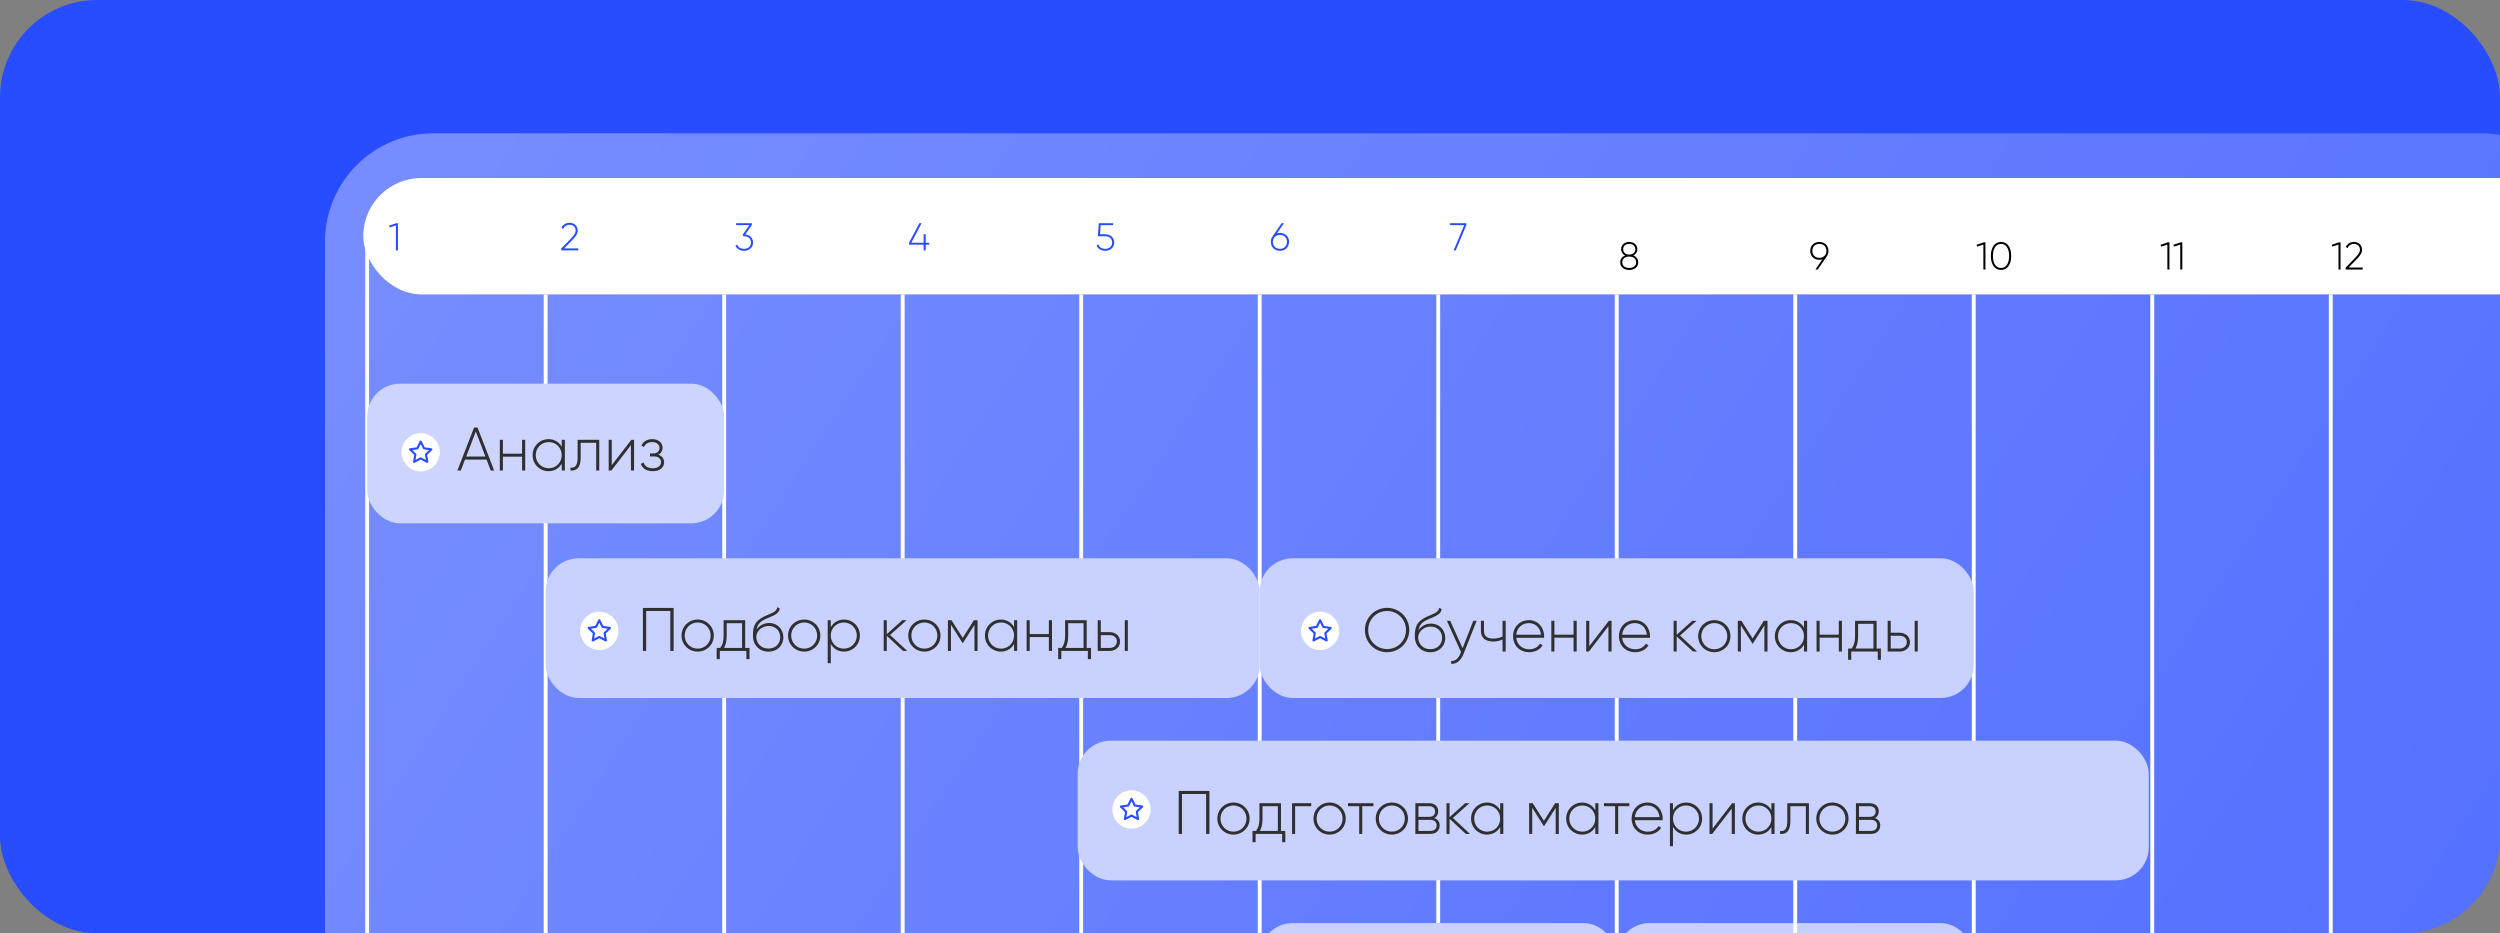 <?xml version="1.0" encoding="UTF-8"?> <svg xmlns="http://www.w3.org/2000/svg" width="300" height="112" viewBox="0 0 300 112" fill="none"><rect x="0" y="0" width="300" height="112" fill="#808080" stroke="none"/><g clip-path="url(#clip0_146_348)"><rect width="300" height="112" rx="11.667" fill="#284CFF"></rect><rect x="39" y="16" width="272" height="127" rx="13.012" fill="white" fill-opacity="0.21"></rect><rect x="39" y="16" width="272" height="127" rx="13.012" fill="url(#paint0_linear_146_348)" fill-opacity="0.2"></rect><path d="M44.059 29.74V147.557" stroke="white" stroke-width="0.466"></path><path d="M86.901 35.327V147.556" stroke="white" stroke-width="0.466"></path><path d="M65.48 35.327V147.556" stroke="white" stroke-width="0.466"></path><path d="M108.322 35.327V147.556" stroke="white" stroke-width="0.466"></path><path d="M151.165 35.327V147.556" stroke="white" stroke-width="0.466"></path><path d="M129.743 35.327V147.556" stroke="white" stroke-width="0.466"></path><path d="M172.586 35.327V147.556" stroke="white" stroke-width="0.466"></path><path d="M215.428 35.327V147.556" stroke="white" stroke-width="0.466"></path><path d="M194.007 35.327V147.556" stroke="white" stroke-width="0.466"></path><path d="M236.85 35.327V147.556" stroke="white" stroke-width="0.466"></path><path d="M279.692 35.327V147.556" stroke="white" stroke-width="0.466"></path><path d="M258.271 35.327V147.556" stroke="white" stroke-width="0.466"></path><g clip-path="url(#bgblur_1_146_348_clip_path)" data-figma-skip-parse="true"></g><rect data-figma-bg-blur-radius="20.6089" x="44.059" y="46.038" width="42.843" height="16.764" rx="3.963" fill="#CDD5FF"></rect><path d="M58.889 56.464L58.387 55.151H55.799L55.298 56.464H54.885L56.891 51.302H57.303L59.302 56.464H58.889ZM55.947 54.783H58.247L57.097 51.782L55.947 54.783ZM62.649 52.777H63.025V56.464H62.649V54.797H60.348V56.464H59.979V52.777H60.348V54.444H62.649V52.777ZM67.407 52.777H67.783V56.464H67.407V55.631C67.098 56.184 66.53 56.545 65.822 56.545C64.775 56.545 63.912 55.712 63.912 54.62C63.912 53.529 64.775 52.696 65.822 52.696C66.53 52.696 67.098 53.057 67.407 53.61V52.777ZM65.852 56.191C66.729 56.191 67.407 55.498 67.407 54.62C67.407 53.743 66.729 53.05 65.852 53.05C64.974 53.05 64.288 53.743 64.288 54.62C64.288 55.498 64.974 56.191 65.852 56.191ZM71.909 52.777V56.464H71.54V53.138H69.682V54.915C69.682 56.206 69.137 56.516 68.444 56.464V56.117C69.011 56.169 69.314 55.867 69.314 54.915V52.777H71.909ZM75.762 52.777H76.087V56.464H75.711V53.419L73.366 56.464H73.041V52.777H73.41V55.822L75.762 52.777ZM78.995 54.562C79.445 54.709 79.695 55.056 79.695 55.476C79.695 56.036 79.245 56.545 78.338 56.545C77.513 56.545 77.085 56.162 76.901 55.675L77.218 55.491C77.358 55.904 77.697 56.191 78.338 56.191C78.965 56.191 79.319 55.881 79.319 55.454C79.319 55.056 79.009 54.775 78.508 54.775H77.999V54.414H78.368C78.847 54.414 79.142 54.149 79.142 53.736C79.142 53.345 78.796 53.05 78.272 53.05C77.785 53.05 77.431 53.264 77.277 53.647L76.967 53.47C77.166 53.02 77.601 52.696 78.272 52.696C79.054 52.696 79.511 53.175 79.511 53.721C79.511 54.082 79.334 54.399 78.995 54.562Z" fill="#303030"></path><g clip-path="url(#bgblur_2_146_348_clip_path)" data-figma-skip-parse="true"></g><rect data-figma-bg-blur-radius="20.6089" x="65.48" y="66.994" width="85.685" height="16.764" rx="3.963" fill="#C8D1FF"></rect><path d="M80.835 72.95V78.111H80.437V73.319H77.539V78.111H77.148V72.95H80.835ZM83.724 78.192C82.648 78.192 81.785 77.359 81.785 76.268C81.785 75.177 82.648 74.344 83.724 74.344C84.794 74.344 85.656 75.177 85.656 76.268C85.656 77.359 84.794 78.192 83.724 78.192ZM83.724 77.838C84.602 77.838 85.28 77.145 85.28 76.268C85.28 75.391 84.602 74.697 83.724 74.697C82.847 74.697 82.161 75.391 82.161 76.268C82.161 77.145 82.847 77.838 83.724 77.838ZM89.423 77.75H89.939V79.099H89.563V78.111H86.377V79.099H86.001V77.75H86.429C86.687 77.396 86.835 76.998 86.835 76.268V74.425H89.423V77.75ZM86.886 77.75H89.047V74.786H87.203V76.268C87.203 76.924 87.093 77.374 86.886 77.75ZM92.212 78.2C91.165 78.2 90.354 77.448 90.354 76.305C90.354 75.155 90.56 74.535 91.733 73.96C92.537 73.577 93.185 73.481 93.289 72.854L93.584 73.024C93.458 73.731 92.684 73.908 91.932 74.255C91.209 74.579 90.907 74.911 90.789 75.56C91.158 74.985 91.784 74.756 92.293 74.756C93.266 74.756 94.004 75.472 94.004 76.482C94.004 77.47 93.252 78.2 92.212 78.2ZM92.212 77.831C93.045 77.831 93.628 77.263 93.628 76.482C93.628 75.693 93.067 75.118 92.249 75.118C91.534 75.118 90.811 75.604 90.752 76.386C90.752 77.234 91.371 77.831 92.212 77.831ZM96.506 78.192C95.429 78.192 94.566 77.359 94.566 76.268C94.566 75.177 95.429 74.344 96.506 74.344C97.575 74.344 98.438 75.177 98.438 76.268C98.438 77.359 97.575 78.192 96.506 78.192ZM96.506 77.838C97.383 77.838 98.061 77.145 98.061 76.268C98.061 75.391 97.383 74.697 96.506 74.697C95.628 74.697 94.942 75.391 94.942 76.268C94.942 77.145 95.628 77.838 96.506 77.838ZM101.279 74.344C102.333 74.344 103.188 75.177 103.188 76.268C103.188 77.359 102.333 78.192 101.279 78.192C100.563 78.192 99.996 77.824 99.693 77.256V79.586H99.325V74.425H99.693V75.28C99.996 74.712 100.563 74.344 101.279 74.344ZM101.257 77.838C102.134 77.838 102.82 77.145 102.82 76.268C102.82 75.391 102.134 74.697 101.257 74.697C100.379 74.697 99.693 75.391 99.693 76.268C99.693 77.145 100.379 77.838 101.257 77.838ZM108.867 78.111H108.366L106.412 76.297V78.111H106.043V74.425H106.412V76.098L108.277 74.425H108.793L106.81 76.194L108.867 78.111ZM110.929 78.192C109.852 78.192 108.989 77.359 108.989 76.268C108.989 75.177 109.852 74.344 110.929 74.344C111.998 74.344 112.86 75.177 112.86 76.268C112.86 77.359 111.998 78.192 110.929 78.192ZM110.929 77.838C111.806 77.838 112.484 77.145 112.484 76.268C112.484 75.391 111.806 74.697 110.929 74.697C110.051 74.697 109.365 75.391 109.365 76.268C109.365 77.145 110.051 77.838 110.929 77.838ZM117.309 74.425V78.111H116.933V74.985L115.554 77.16H115.503L114.116 74.97V78.111H113.748V74.425H114.183L115.525 76.541L116.867 74.425H117.309ZM121.687 74.425H122.063V78.111H121.687V77.278C121.377 77.831 120.809 78.192 120.102 78.192C119.055 78.192 118.192 77.359 118.192 76.268C118.192 75.177 119.055 74.344 120.102 74.344C120.809 74.344 121.377 74.705 121.687 75.258V74.425ZM120.131 77.838C121.008 77.838 121.687 77.145 121.687 76.268C121.687 75.391 121.008 74.697 120.131 74.697C119.254 74.697 118.568 75.391 118.568 76.268C118.568 77.145 119.254 77.838 120.131 77.838ZM125.864 74.425H126.24V78.111H125.864V76.445H123.564V78.111H123.195V74.425H123.564V76.091H125.864V74.425ZM130.402 77.75H130.918V79.099H130.542V78.111H127.356V79.099H126.98V77.75H127.408C127.666 77.396 127.814 76.998 127.814 76.268V74.425H130.402V77.75ZM127.865 77.75H130.026V74.786H128.182V76.268C128.182 76.924 128.072 77.374 127.865 77.75ZM133.188 75.855C133.844 75.855 134.404 76.305 134.404 76.983C134.404 77.662 133.844 78.111 133.188 78.111H131.728V74.425H132.096V75.855H133.188ZM134.972 74.425H135.341V78.111H134.972V74.425ZM133.188 77.75C133.652 77.75 134.028 77.448 134.028 76.983C134.028 76.511 133.652 76.216 133.188 76.216H132.096V77.75H133.188Z" fill="#303030"></path><g clip-path="url(#bgblur_3_146_348_clip_path)" data-figma-skip-parse="true"></g><rect data-figma-bg-blur-radius="20.6089" x="151.165" y="66.994" width="85.685" height="16.764" rx="3.963" fill="#C8D1FF"></rect><path d="M166.45 78.266C164.961 78.266 163.788 77.079 163.788 75.604C163.788 74.129 164.961 72.942 166.45 72.942C167.94 72.942 169.112 74.129 169.112 75.604C169.112 77.079 167.94 78.266 166.45 78.266ZM166.45 77.89C167.726 77.89 168.721 76.872 168.721 75.604C168.721 74.336 167.726 73.318 166.45 73.318C165.175 73.318 164.179 74.336 164.179 75.604C164.179 76.872 165.175 77.89 166.45 77.89ZM171.637 78.273C170.59 78.273 169.779 77.521 169.779 76.378C169.779 75.228 169.985 74.608 171.158 74.033C171.961 73.65 172.61 73.554 172.713 72.927L173.008 73.097C172.883 73.805 172.109 73.982 171.357 74.328C170.634 74.653 170.332 74.984 170.214 75.633C170.582 75.058 171.209 74.83 171.718 74.83C172.691 74.83 173.429 75.545 173.429 76.555C173.429 77.543 172.676 78.273 171.637 78.273ZM171.637 77.904C172.47 77.904 173.052 77.337 173.052 76.555C173.052 75.766 172.492 75.191 171.674 75.191C170.958 75.191 170.236 75.678 170.177 76.459C170.177 77.307 170.796 77.904 171.637 77.904ZM176.796 74.498H177.195L175.602 78.524C175.322 79.232 174.776 79.711 174.142 79.659V79.313C174.636 79.357 175.012 78.988 175.241 78.45L175.322 78.251L173.626 74.498H174.024L175.513 77.779L176.796 74.498ZM180.305 74.498H180.681V78.185H180.305V76.739C179.98 76.902 179.582 76.983 179.184 76.983C178.247 76.983 177.709 76.54 177.709 75.7V74.498H178.078V75.7C178.078 76.341 178.469 76.629 179.169 76.629C179.56 76.629 179.958 76.548 180.305 76.393V74.498ZM183.476 74.417C184.597 74.417 185.297 75.346 185.297 76.356C185.297 76.415 185.29 76.474 185.29 76.533H181.95C182.038 77.366 182.672 77.912 183.513 77.912C184.117 77.912 184.575 77.632 184.788 77.241L185.113 77.433C184.811 77.934 184.235 78.266 183.505 78.266C182.37 78.266 181.566 77.455 181.566 76.341C181.566 75.257 182.348 74.417 183.476 74.417ZM183.476 74.771C182.635 74.771 182.023 75.353 181.95 76.172H184.914C184.833 75.272 184.199 74.771 183.476 74.771ZM188.828 74.498H189.204V78.185H188.828V76.518H186.528V78.185H186.159V74.498H186.528V76.164H188.828V74.498ZM193.063 74.498H193.388V78.185H193.012V75.139L190.667 78.185H190.342V74.498H190.711V77.543L193.063 74.498ZM196.185 74.417C197.306 74.417 198.006 75.346 198.006 76.356C198.006 76.415 197.999 76.474 197.999 76.533H194.659C194.747 77.366 195.381 77.912 196.222 77.912C196.827 77.912 197.284 77.632 197.498 77.241L197.822 77.433C197.52 77.934 196.945 78.266 196.215 78.266C195.079 78.266 194.275 77.455 194.275 76.341C194.275 75.257 195.057 74.417 196.185 74.417ZM196.185 74.771C195.345 74.771 194.733 75.353 194.659 76.172H197.623C197.542 75.272 196.908 74.771 196.185 74.771ZM203.658 78.185H203.157L201.203 76.371V78.185H200.834V74.498H201.203V76.172L203.068 74.498H203.584L201.601 76.267L203.658 78.185ZM205.72 78.266C204.643 78.266 203.78 77.433 203.78 76.341C203.78 75.25 204.643 74.417 205.72 74.417C206.789 74.417 207.651 75.25 207.651 76.341C207.651 77.433 206.789 78.266 205.72 78.266ZM205.72 77.912C206.597 77.912 207.275 77.219 207.275 76.341C207.275 75.464 206.597 74.771 205.72 74.771C204.842 74.771 204.156 75.464 204.156 76.341C204.156 77.219 204.842 77.912 205.72 77.912ZM212.1 74.498V78.185H211.724V75.058L210.345 77.233H210.294L208.907 75.043V78.185H208.539V74.498H208.974L210.316 76.614L211.658 74.498H212.1ZM216.478 74.498H216.854V78.185H216.478V77.351C216.168 77.904 215.6 78.266 214.892 78.266C213.845 78.266 212.983 77.433 212.983 76.341C212.983 75.25 213.845 74.417 214.892 74.417C215.6 74.417 216.168 74.778 216.478 75.331V74.498ZM214.922 77.912C215.799 77.912 216.478 77.219 216.478 76.341C216.478 75.464 215.799 74.771 214.922 74.771C214.045 74.771 213.359 75.464 213.359 76.341C213.359 77.219 214.045 77.912 214.922 77.912ZM220.655 74.498H221.031V78.185H220.655V76.518H218.355V78.185H217.986V74.498H218.355V76.164H220.655V74.498ZM225.193 77.823H225.709V79.173H225.333V78.185H222.147V79.173H221.771V77.823H222.199C222.457 77.469 222.605 77.071 222.605 76.341V74.498H225.193V77.823ZM222.656 77.823H224.817V74.859H222.973V76.341C222.973 76.997 222.863 77.447 222.656 77.823ZM227.979 75.928C228.635 75.928 229.195 76.378 229.195 77.056C229.195 77.735 228.635 78.185 227.979 78.185H226.519V74.498H226.887V75.928H227.979ZM229.763 74.498H230.132V78.185H229.763V74.498ZM227.979 77.823C228.443 77.823 228.819 77.521 228.819 77.056C228.819 76.585 228.443 76.29 227.979 76.29H226.887V77.823H227.979Z" fill="#303030"></path><g clip-path="url(#bgblur_4_146_348_clip_path)" data-figma-skip-parse="true"></g><rect data-figma-bg-blur-radius="20.6089" x="129.322" y="88.881" width="128.527" height="16.764" rx="3.963" fill="#C8D1FF"></rect><path d="M145.132 94.911V100.072H144.734V95.279H141.836V100.072H141.445V94.911H145.132ZM148.021 100.153C146.945 100.153 146.082 99.32 146.082 98.229C146.082 97.138 146.945 96.304 148.021 96.304C149.09 96.304 149.953 97.138 149.953 98.229C149.953 99.32 149.09 100.153 148.021 100.153ZM148.021 99.799C148.899 99.799 149.577 99.106 149.577 98.229C149.577 97.351 148.899 96.658 148.021 96.658C147.144 96.658 146.458 97.351 146.458 98.229C146.458 99.106 147.144 99.799 148.021 99.799ZM153.719 99.711H154.236V101.06H153.86V100.072H150.674V101.06H150.298V99.711H150.726C150.984 99.357 151.131 98.959 151.131 98.229V96.385H153.719V99.711ZM151.183 99.711H153.343V96.747H151.5V98.229C151.5 98.885 151.389 99.335 151.183 99.711ZM157.353 96.385V96.747H155.414V100.072H155.046V96.385H157.353ZM159.557 100.153C158.48 100.153 157.618 99.32 157.618 98.229C157.618 97.138 158.48 96.304 159.557 96.304C160.626 96.304 161.489 97.138 161.489 98.229C161.489 99.32 160.626 100.153 159.557 100.153ZM159.557 99.799C160.434 99.799 161.113 99.106 161.113 98.229C161.113 97.351 160.434 96.658 159.557 96.658C158.679 96.658 157.994 97.351 157.994 98.229C157.994 99.106 158.679 99.799 159.557 99.799ZM164.813 96.385V96.747H163.471V100.072H163.102V96.747H161.76V96.385H164.813ZM167.024 100.153C165.947 100.153 165.085 99.32 165.085 98.229C165.085 97.138 165.947 96.304 167.024 96.304C168.093 96.304 168.956 97.138 168.956 98.229C168.956 99.32 168.093 100.153 167.024 100.153ZM167.024 99.799C167.901 99.799 168.58 99.106 168.58 98.229C168.58 97.351 167.901 96.658 167.024 96.658C166.146 96.658 165.461 97.351 165.461 98.229C165.461 99.106 166.146 99.799 167.024 99.799ZM172.114 98.17C172.542 98.31 172.763 98.634 172.763 99.055C172.763 99.615 172.394 100.072 171.627 100.072H169.843V96.385H171.487C172.21 96.385 172.586 96.813 172.586 97.351C172.586 97.713 172.431 98.015 172.114 98.17ZM171.487 96.747H170.212V98.022H171.487C171.959 98.022 172.21 97.787 172.21 97.374C172.21 96.983 171.952 96.747 171.487 96.747ZM171.627 99.711C172.121 99.711 172.394 99.46 172.394 99.04C172.394 98.634 172.114 98.384 171.627 98.384H170.212V99.711H171.627ZM176.404 100.072H175.903L173.949 98.258V100.072H173.58V96.385H173.949V98.059L175.814 96.385H176.33L174.347 98.155L176.404 100.072ZM180.022 96.385H180.398V100.072H180.022V99.239C179.712 99.792 179.144 100.153 178.436 100.153C177.389 100.153 176.527 99.32 176.527 98.229C176.527 97.138 177.389 96.304 178.436 96.304C179.144 96.304 179.712 96.666 180.022 97.219V96.385ZM178.466 99.799C179.343 99.799 180.022 99.106 180.022 98.229C180.022 97.351 179.343 96.658 178.466 96.658C177.588 96.658 176.903 97.351 176.903 98.229C176.903 99.106 177.588 99.799 178.466 99.799ZM187.057 96.385V100.072H186.681V96.946L185.302 99.121H185.25L183.864 96.931V100.072H183.495V96.385H183.931L185.272 98.502L186.614 96.385H187.057ZM191.435 96.385H191.811V100.072H191.435V99.239C191.125 99.792 190.557 100.153 189.849 100.153C188.802 100.153 187.94 99.32 187.94 98.229C187.94 97.138 188.802 96.304 189.849 96.304C190.557 96.304 191.125 96.666 191.435 97.219V96.385ZM189.879 99.799C190.756 99.799 191.435 99.106 191.435 98.229C191.435 97.351 190.756 96.658 189.879 96.658C189.001 96.658 188.316 97.351 188.316 98.229C188.316 99.106 189.001 99.799 189.879 99.799ZM195.523 96.385V96.747H194.182V100.072H193.813V96.747H192.471V96.385H195.523ZM197.705 96.304C198.826 96.304 199.527 97.234 199.527 98.244C199.527 98.303 199.519 98.362 199.519 98.421H196.179C196.267 99.254 196.902 99.799 197.742 99.799C198.347 99.799 198.804 99.519 199.018 99.129L199.342 99.32C199.04 99.822 198.465 100.153 197.735 100.153C196.599 100.153 195.796 99.342 195.796 98.229C195.796 97.145 196.577 96.304 197.705 96.304ZM197.705 96.658C196.865 96.658 196.253 97.241 196.179 98.059H199.143C199.062 97.16 198.428 96.658 197.705 96.658ZM202.342 96.304C203.397 96.304 204.252 97.138 204.252 98.229C204.252 99.32 203.397 100.153 202.342 100.153C201.627 100.153 201.059 99.785 200.757 99.217V101.547H200.388V96.385H200.757V97.241C201.059 96.673 201.627 96.304 202.342 96.304ZM202.32 99.799C203.198 99.799 203.883 99.106 203.883 98.229C203.883 97.351 203.198 96.658 202.32 96.658C201.443 96.658 200.757 97.351 200.757 98.229C200.757 99.106 201.443 99.799 202.32 99.799ZM207.862 96.385H208.186V100.072H207.81V97.027L205.465 100.072H205.141V96.385H205.509V99.431L207.862 96.385ZM212.569 96.385H212.945V100.072H212.569V99.239C212.259 99.792 211.691 100.153 210.983 100.153C209.936 100.153 209.074 99.32 209.074 98.229C209.074 97.138 209.936 96.304 210.983 96.304C211.691 96.304 212.259 96.666 212.569 97.219V96.385ZM211.013 99.799C211.89 99.799 212.569 99.106 212.569 98.229C212.569 97.351 211.89 96.658 211.013 96.658C210.135 96.658 209.45 97.351 209.45 98.229C209.45 99.106 210.135 99.799 211.013 99.799ZM217.07 96.385V100.072H216.702V96.747H214.844V98.524C214.844 99.814 214.298 100.124 213.605 100.072V99.726C214.173 99.777 214.475 99.475 214.475 98.524V96.385H217.07ZM219.891 100.153C218.815 100.153 217.952 99.32 217.952 98.229C217.952 97.138 218.815 96.304 219.891 96.304C220.96 96.304 221.823 97.138 221.823 98.229C221.823 99.32 220.96 100.153 219.891 100.153ZM219.891 99.799C220.769 99.799 221.447 99.106 221.447 98.229C221.447 97.351 220.769 96.658 219.891 96.658C219.014 96.658 218.328 97.351 218.328 98.229C218.328 99.106 219.014 99.799 219.891 99.799ZM224.981 98.17C225.409 98.31 225.63 98.634 225.63 99.055C225.63 99.615 225.262 100.072 224.495 100.072H222.71V96.385H224.355C225.077 96.385 225.453 96.813 225.453 97.351C225.453 97.713 225.298 98.015 224.981 98.17ZM224.355 96.747H223.079V98.022H224.355C224.827 98.022 225.077 97.787 225.077 97.374C225.077 96.983 224.819 96.747 224.355 96.747ZM224.495 99.711C224.989 99.711 225.262 99.46 225.262 99.04C225.262 98.634 224.981 98.384 224.495 98.384H223.079V99.711H224.495Z" fill="#303030"></path><g clip-path="url(#bgblur_5_146_348_clip_path)" data-figma-skip-parse="true"></g><rect data-figma-bg-blur-radius="20.6089" x="151.165" y="110.768" width="42.843" height="16.764" rx="3.963" fill="#C8D1FF"></rect><g clip-path="url(#bgblur_6_146_348_clip_path)" data-figma-skip-parse="true"></g><rect data-figma-bg-blur-radius="20.6089" x="194.007" y="110.768" width="42.843" height="16.764" rx="3.963" fill="white" fill-opacity="0.65"></rect><rect x="43.593" y="21.357" width="279.407" height="13.97" rx="6.985" fill="white"></rect><path d="M47.545 26.786H47.755V30.046H47.508V27.056L46.753 27.294L46.693 27.079L47.545 26.786Z" fill="#284CFF"></path><path d="M67.349 30.046V29.822L68.546 28.593C68.83 28.3 69.072 27.992 69.072 27.671C69.072 27.224 68.751 26.972 68.355 26.972C68.001 26.972 67.731 27.14 67.577 27.466L67.368 27.34C67.563 26.94 67.931 26.735 68.355 26.735C68.853 26.735 69.323 27.066 69.323 27.671C69.323 28.076 69.044 28.435 68.713 28.77L67.703 29.808H69.398V30.046H67.349Z" fill="#284CFF"></path><path d="M89.433 28.141C89.949 28.192 90.368 28.532 90.368 29.105C90.368 29.734 89.87 30.097 89.293 30.097C88.818 30.097 88.413 29.878 88.254 29.478L88.459 29.357C88.58 29.683 88.883 29.86 89.293 29.86C89.768 29.86 90.122 29.576 90.122 29.105C90.122 28.635 89.768 28.351 89.284 28.351H89.214L89.106 28.188L89.931 27.019H88.338V26.786H90.215V27.019L89.433 28.141Z" fill="#284CFF"></path><path d="M111.505 29.128V29.361H111.086V30.046H110.839V29.361H109.084V29.128L110.322 26.786H110.593L109.358 29.128H110.839V28.104H111.086V29.128H111.505Z" fill="#284CFF"></path><path d="M132.62 28.113C133.206 28.113 133.705 28.477 133.705 29.105C133.705 29.734 133.206 30.097 132.62 30.097C132.154 30.097 131.739 29.869 131.59 29.441L131.8 29.319C131.907 29.669 132.219 29.86 132.62 29.86C133.104 29.86 133.458 29.576 133.458 29.105C133.458 28.635 133.104 28.351 132.62 28.351H131.749L131.861 26.786H133.584V27.019H132.079L132.005 28.113H132.62Z" fill="#284CFF"></path><path d="M153.593 27.95C154.226 27.95 154.687 28.388 154.687 29.026C154.687 29.659 154.226 30.097 153.593 30.097C152.96 30.097 152.499 29.659 152.499 29.026C152.499 28.77 152.573 28.551 152.699 28.374L153.793 26.786H154.073L153.239 28.002C153.351 27.969 153.467 27.95 153.593 27.95ZM153.593 29.86C154.11 29.86 154.441 29.51 154.441 29.026C154.441 28.537 154.11 28.188 153.593 28.188C153.076 28.188 152.75 28.537 152.75 29.026C152.75 29.51 153.076 29.86 153.593 29.86Z" fill="#284CFF"></path><path d="M173.983 26.786H175.957V27.019L174.691 30.046H174.434L175.701 27.019H173.983V26.786Z" fill="#284CFF"></path><path d="M196.006 30.657C196.355 30.797 196.588 31.09 196.588 31.472C196.588 32.063 196.117 32.394 195.507 32.394C194.897 32.394 194.427 32.063 194.427 31.472C194.427 31.09 194.66 30.797 195.009 30.657C194.73 30.517 194.534 30.256 194.534 29.912C194.534 29.334 194.995 29.032 195.507 29.032C196.02 29.032 196.481 29.334 196.481 29.912C196.481 30.256 196.285 30.517 196.006 30.657ZM194.781 29.912C194.781 30.312 195.097 30.55 195.507 30.55C195.917 30.55 196.234 30.312 196.234 29.912C196.234 29.493 195.917 29.269 195.507 29.269C195.097 29.269 194.781 29.493 194.781 29.912ZM195.507 32.157C196.015 32.157 196.336 31.905 196.336 31.472C196.336 31.044 196.015 30.792 195.507 30.792C195 30.792 194.678 31.044 194.678 31.472C194.678 31.905 195 32.157 195.507 32.157Z" fill="black"></path><path d="M219.417 30.103C219.417 30.359 219.342 30.578 219.217 30.755L218.127 32.343H217.848L218.681 31.127C218.569 31.16 218.448 31.179 218.323 31.179C217.689 31.179 217.228 30.741 217.228 30.103C217.228 29.47 217.689 29.032 218.323 29.032C218.956 29.032 219.417 29.47 219.417 30.103ZM217.48 30.103C217.48 30.592 217.806 30.941 218.323 30.941C218.84 30.941 219.17 30.592 219.17 30.103C219.17 29.619 218.84 29.269 218.323 29.269C217.806 29.269 217.48 29.619 217.48 30.103Z" fill="black"></path><path d="M238.041 29.083H238.251V32.343H238.004V29.353L237.25 29.591L237.189 29.376L238.041 29.083ZM240.123 32.394C239.341 32.394 238.903 31.719 238.903 30.713C238.903 29.707 239.341 29.032 240.123 29.032C240.905 29.032 241.343 29.707 241.343 30.713C241.343 31.719 240.905 32.394 240.123 32.394ZM240.123 32.157C240.728 32.157 241.092 31.626 241.092 30.713C241.092 29.8 240.728 29.269 240.123 29.269C239.518 29.269 239.154 29.8 239.154 30.713C239.154 31.626 239.518 32.157 240.123 32.157Z" fill="black"></path><path d="M260.121 29.083H260.331V32.343H260.084V29.353L259.33 29.591L259.269 29.376L260.121 29.083ZM261.668 29.083H261.877V32.343H261.63V29.353L260.876 29.591L260.815 29.376L261.668 29.083Z" fill="black"></path><path d="M280.656 29.083H280.866V32.343H280.619V29.353L279.865 29.591L279.804 29.376L280.656 29.083ZM281.472 32.343V32.119L282.668 30.89C282.952 30.596 283.195 30.289 283.195 29.968C283.195 29.521 282.873 29.269 282.477 29.269C282.124 29.269 281.853 29.437 281.7 29.763L281.49 29.637C281.686 29.237 282.054 29.032 282.477 29.032C282.976 29.032 283.446 29.362 283.446 29.968C283.446 30.373 283.167 30.732 282.836 31.067L281.825 32.105H283.521V32.343H281.472Z" fill="black"></path><circle cx="50.481" cy="54.272" r="2.296" fill="white"></circle><g clip-path="url(#clip7_146_348)"><path d="M50.482 52.996L50.876 53.795L51.758 53.924L51.12 54.545L51.27 55.422L50.482 55.008L49.693 55.422L49.844 54.545L49.206 53.924L50.088 53.795L50.482 52.996Z" stroke="#284CFF" stroke-width="0.255" stroke-linecap="round" stroke-linejoin="round"></path></g><circle cx="71.914" cy="75.704" r="2.296" fill="white"></circle><g clip-path="url(#clip8_146_348)"><path d="M71.914 74.429L72.308 75.227L73.19 75.356L72.552 75.978L72.702 76.855L71.914 76.441L71.126 76.855L71.276 75.978L70.638 75.356L71.52 75.227L71.914 74.429Z" stroke="#284CFF" stroke-width="0.255" stroke-linecap="round" stroke-linejoin="round"></path></g><circle cx="158.409" cy="75.704" r="2.296" fill="white"></circle><g clip-path="url(#clip9_146_348)"><path d="M158.409 74.429L158.803 75.227L159.685 75.356L159.047 75.978L159.197 76.855L158.409 76.441L157.621 76.855L157.771 75.978L157.133 75.356L158.015 75.227L158.409 74.429Z" stroke="#284CFF" stroke-width="0.255" stroke-linecap="round" stroke-linejoin="round"></path></g><circle cx="135.779" cy="97.137" r="2.296" fill="white"></circle><g clip-path="url(#clip10_146_348)"><path d="M135.779 95.86L136.173 96.659L137.054 96.788L136.417 97.409L136.567 98.287L135.779 97.872L134.99 98.287L135.141 97.409L134.503 96.788L135.384 96.659L135.779 95.86Z" stroke="#284CFF" stroke-width="0.255" stroke-linecap="round" stroke-linejoin="round"></path></g></g><defs><clipPath id="bgblur_1_146_348_clip_path"><rect x="44.059" y="46.038" width="42.843" height="16.764" rx="3.963"></rect></clipPath><clipPath id="bgblur_2_146_348_clip_path"><rect x="65.48" y="66.994" width="85.685" height="16.764" rx="3.963"></rect></clipPath><clipPath id="bgblur_3_146_348_clip_path"><rect x="151.165" y="66.994" width="85.685" height="16.764" rx="3.963"></rect></clipPath><clipPath id="bgblur_4_146_348_clip_path"><rect x="129.322" y="88.881" width="128.527" height="16.764" rx="3.963"></rect></clipPath><clipPath id="bgblur_5_146_348_clip_path"><rect x="151.165" y="110.768" width="42.843" height="16.764" rx="3.963"></rect></clipPath><clipPath id="bgblur_6_146_348_clip_path"><rect x="194.007" y="110.768" width="42.843" height="16.764" rx="3.963"></rect></clipPath><linearGradient id="paint0_linear_146_348" x1="311" y1="79.5" x2="96.433" y2="-59.541" gradientUnits="userSpaceOnUse"><stop stop-color="white" stop-opacity="0"></stop><stop offset="1" stop-color="white"></stop></linearGradient><clipPath id="clip0_146_348"><rect width="300" height="112" rx="11.667" fill="white"></rect></clipPath><clipPath id="clip7_146_348"><rect width="3.062" height="3.062" fill="white" transform="translate(48.951 52.741)"></rect></clipPath><clipPath id="clip8_146_348"><rect width="3.062" height="3.062" fill="white" transform="translate(70.383 74.174)"></rect></clipPath><clipPath id="clip9_146_348"><rect width="3.062" height="3.062" fill="white" transform="translate(156.878 74.174)"></rect></clipPath><clipPath id="clip10_146_348"><rect width="3.062" height="3.062" fill="white" transform="translate(134.248 95.606)"></rect></clipPath></defs></svg> 